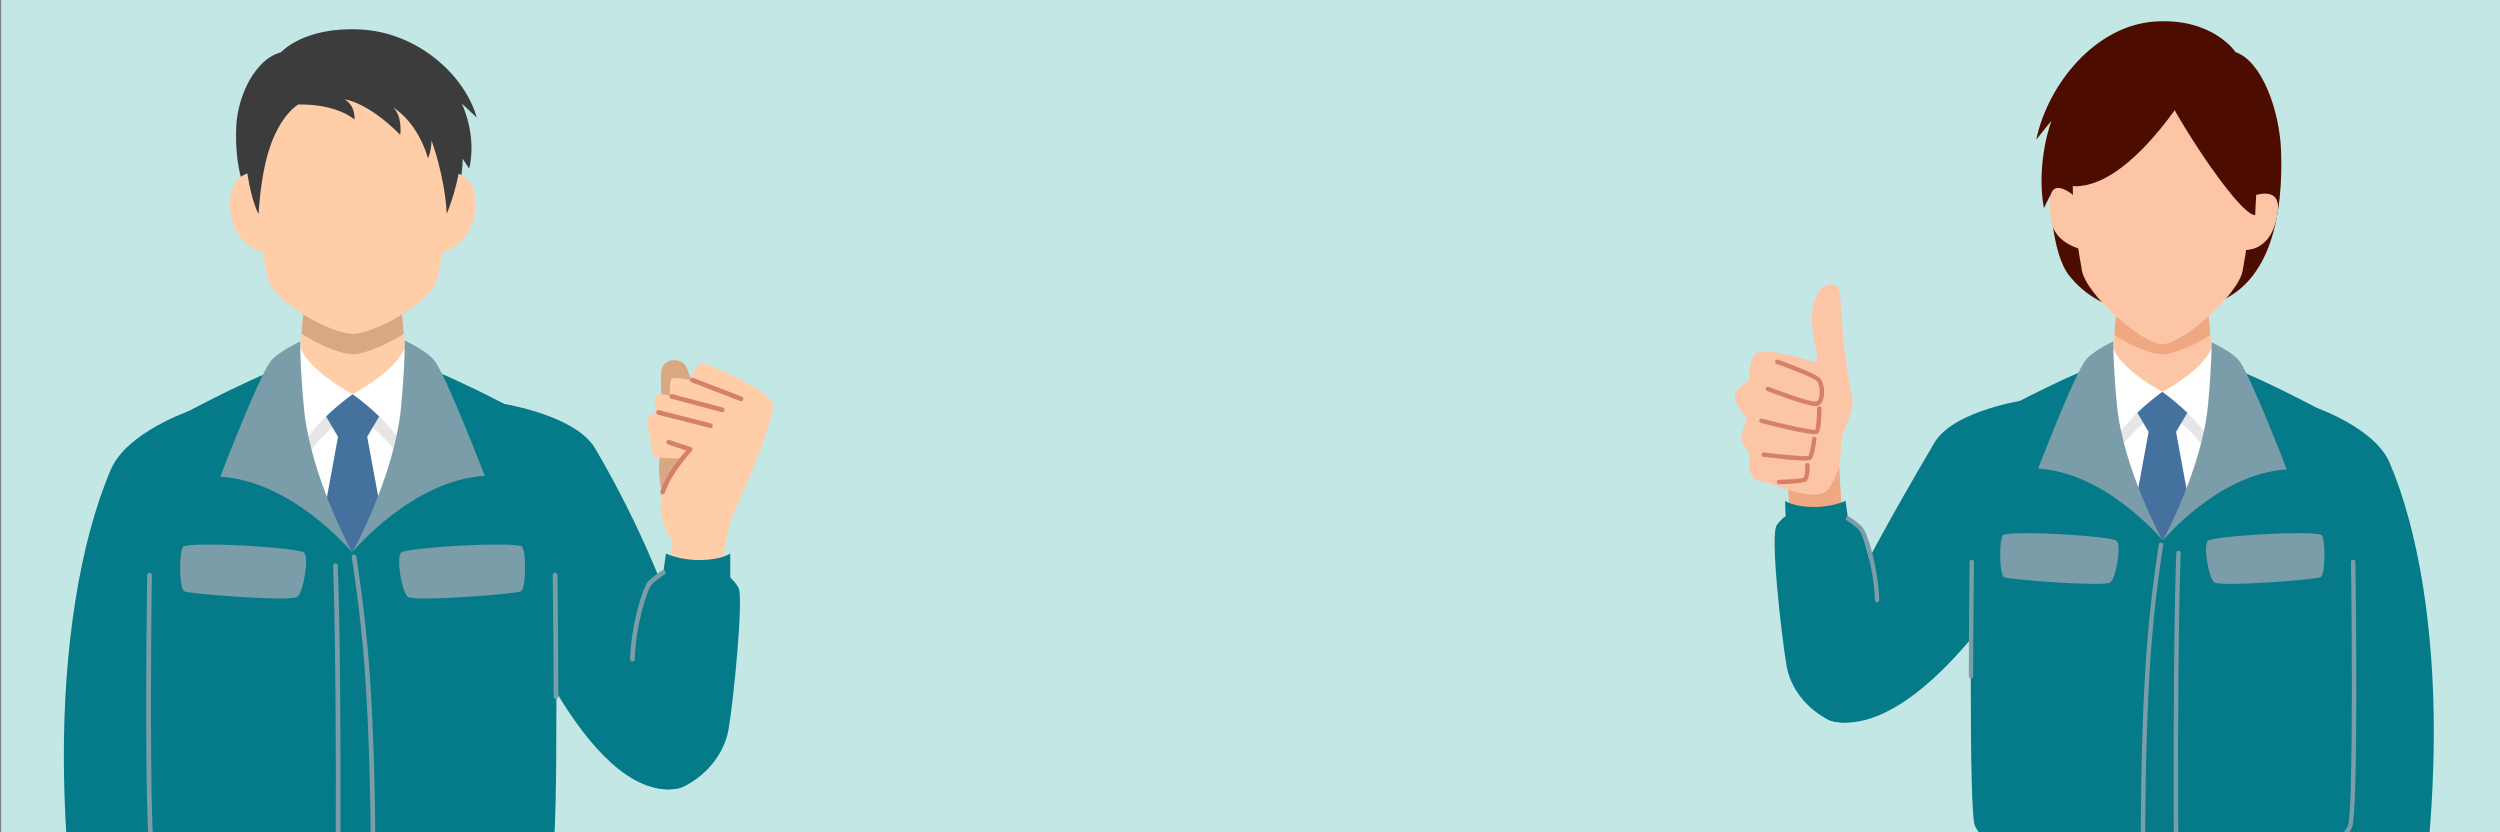 <?xml version="1.0" encoding="utf-8"?>
<!-- Generator: Adobe Illustrator 28.0.0, SVG Export Plug-In . SVG Version: 6.00 Build 0)  -->
<svg version="1.1" id="レイヤー_1" xmlns="http://www.w3.org/2000/svg" xmlns:xlink="http://www.w3.org/1999/xlink" x="0px"
	 y="0px" viewBox="0 0 5200 1731.1" style="enable-background:new 0 0 5200 1731.1;" xml:space="preserve">
<rect x="0" y="0" width="5200" height="1731.1" fill="#808080" stroke="none"/>
<style type="text/css">
	.st0{fill:#C3E7E5;}
	.st1{fill:#FFFFFF;}
	.st2{fill:#E6E6E6;}
	.st3{fill:#3C3C3C;}
	.st4{fill:#FFCDA8;}
	.st5{fill:#D9A782;}
	.st6{fill:#45719E;}
	.st7{fill:#057B89;}
	.st8{fill:#7A9DA9;}
	.st9{fill:#D68067;}
	.st10{fill:#F0A883;}
	.st11{fill:#FCC6A6;}
	.st12{fill:#4C0D00;}
</style>
<g id="レイヤー_1_00000008131720586266085580000010517914799982863271_">
	<rect x="2.3" y="-7.5" class="st0" width="5198.7" height="1738.6"/>
</g>
<g>
	<ellipse class="st1" cx="733.5" cy="954.7" rx="206.1" ry="257.9"/>
	<g>
		<path class="st2" d="M733.5,855.1c0,0-99.2-51.7-111.6-105.4l-33.1,43.4L642.5,942C642.5,942,666.7,904.2,733.5,855.1z"/>
		<path class="st2" d="M733.5,855.1c0,0,99.2-51.7,111.6-105.4l33.1,43.4L824.4,942C824.4,942,800.3,904.2,733.5,855.1z"/>
	</g>
	<path class="st3" d="M379.9,1886.1h707.2c0,0,20.5,106.9,11.4,188.8h-730C359.4,1993,379.9,1886.1,379.9,1886.1z"/>
	<path class="st4" d="M635.2,604.9l98.3-1.4l98.3,1.4l15.3,171.2c0,0-26.2,85.2-113.6,85.2s-113.6-85.2-113.6-85.2L635.2,604.9z"/>
	<g>
		<path class="st5" d="M733.5,603.5l98.3,1.4l8,89.4c-38.8,24.7-83.3,42.5-106.3,42.5S666,719,627.2,694.3l8-89.4L733.5,603.5z"/>
	</g>
	<polygon class="st6" points="651.1,820.2 815.9,820.2 763.8,908.5 815.9,1191.7 651.1,1191.7 703.1,908.5 	"/>
	<g>
		<path class="st1" d="M733.5,819.9c0,0-99.2-51.7-111.6-105.4l-33.1,43.4l53.7,148.8C642.5,906.7,666.7,868.9,733.5,819.9z"/>
		<path class="st1" d="M733.5,819.9c0,0,99.2-51.7,111.6-105.4l33.1,43.4l-53.7,148.8C824.4,906.7,800.3,868.9,733.5,819.9z"/>
	</g>
	<g>
		<path class="st7" d="M396.9,853.6c0,0-132.9,44.8-166.2,122.8c-66.1,154.4-98.7,374.4-97.9,602.5c0.8,207.8,27.3,420.7,53.2,493.9
			h153.4L396.9,853.6z"/>
		<path class="st7" d="M1033.4,837.5c0,0,161.7,22.4,204.7,95.5c185,314.8,288.4,690.5,168.8,707.7
			c-190,27.3-354.8-418.8-354.8-418.8L1033.4,837.5z"/>
	</g>
	<path class="st3" d="M991.6,244.5l-31.2-29.3c0,0,32.2,64,15.6,135.7l-13.5-20.6c0,0-0.9,89.6-38.3,125.4
		C865.6,511.8,758,533.3,627,498.5c-116.8-30.9-140.2-142.1-135.5-236.9c3.1-62.4,39.1-138.8,92.9-152.8c0,0,46.7-53.6,165.1-47.5
		C871.2,67.6,967.8,158.6,991.6,244.5z"/>
	<g>
		<path class="st4" d="M542.9,356.6L558.2,527c0,0-66-7.1-77.8-79.9C464.5,348.1,542.9,356.6,542.9,356.6z"/>
		<path class="st4" d="M924.1,356.6L908.7,527c0,0,66-7.1,77.8-79.9C1002.5,348.1,924.1,356.6,924.1,356.6z"/>
	</g>
	<path class="st4" d="M733.5,171.7c131.2,0,246,27.4,177.9,402.8c-9.8,54-133.7,119.9-177.9,119.9s-168.1-66-177.9-119.9
		C487.5,199,602.3,171.7,733.5,171.7z"/>
	<path class="st3" d="M929.2,444.6c0,0,28.3-64.6,30.9-135.8c2.6-72.2-20.9-151.1-89.6-176.1c-56.8-20.7-225.2-38.6-312.5,14.9
		c0,0-44.9,15.1-46.8,178.3c-0.3,22.6,10.6,89.5,26.6,119.2c0,0,2.7-54.9,14.3-105.8c21.9-96.6,68.4-122,68.4-122
		c82.5-1.1,116.7,31.3,116.7,31.3s3.5-27.4-20.2-41.9c0,0,46.9,4.7,115.5,73.8c0,0,5.5-36.3-14-56.4c0,0,48.2,26.4,71.9,105.3
		c0,0,7.1-15.6,7.1-37.6C897.5,291.7,925.2,366.3,929.2,444.6z"/>
	<path class="st7" d="M364.9,869.9c0,0,131.1-72.4,231.2-110.3c0,0,34.9,241.1,136.5,389.7c0,0,0,0,0.1,0.1c0.4-0.6,0.8-1.2,1.3-1.9
		c101.6-148.6,136.5-389.7,136.5-389.7c100.1,37.9,231.2,110.3,231.2,110.3l53.8,326.4c0,0,7.4,556.6-7.5,586.5
		c-14.9,29.8-50.6,50.2-50.6,50.2v74.6c-111.6,43.7-219.7,59.1-304.4,62.9c-80.1,6.3-247.5,7.9-423.8-61.1v-74.6
		c0,0-35.7-20.4-50.6-50.2c-14.9-29.8-7.5-586.5-7.5-586.5L364.9,869.9z"/>
	<g>
		<path class="st8" d="M369.1,1837.8c1.7,0,3.3-0.9,4.2-2.5c1.3-2.3,0.5-5.3-1.8-6.7c-0.3-0.2-34.6-20.1-48.6-48.2
			c-10.6-21.1-10-360.9-7-584.2c0-2.7-2.1-4.9-4.8-4.9c0,0,0,0-0.1,0c-2.7,0-4.8,2.1-4.9,4.8c-0.8,57.1-7,558.7,8,588.7
			c15.4,30.8,51,51.4,52.5,52.3C367.5,1837.6,368.3,1837.8,369.1,1837.8z"/>
	</g>
	<path class="st8" d="M624.3,710.3c0,0-0.1,55.4,8.1,140.2c13.6,141,100.1,298.7,100.1,298.7s-122.8-148.6-274.4-157.7
		c0,0,78.5-204.3,104.2-239.2C577.5,731.9,624.3,710.3,624.3,710.3z"/>
	<path class="st8" d="M842.1,708.5c0,0,0.1,55.4-8.1,140.2c-13.6,141-100.1,298.7-100.1,298.7s122.8-148.6,274.4-157.7
		c0,0-78.5-204.3-104.2-239.2C889,730.1,842.1,708.5,842.1,708.5z"/>
	<g>
		<path class="st8" d="M775,1968.3c2.6,0,4.8-2.1,4.9-4.8c0.1-3.2,6.6-318.5-11.4-569c-9-125.4-27.2-235.9-27.3-237
			c-0.4-2.7-2.9-4.5-5.6-4c-2.7,0.4-4.5,3-4,5.6c0.2,1.1,18.3,111.2,27.2,236.1c18,250.1,11.4,565,11.4,568.1
			c-0.1,2.7,2.1,4.9,4.8,5C774.9,1968.3,775,1968.3,775,1968.3z"/>
	</g>
	<path class="st8" d="M834.4,1149.4c-10.8,10,1.4,82.4,13.9,92c13.8,10.6,226.8-6.2,235.5-11.5c10.9-6.6,11.3-91.1,0.4-94
		C1048.3,1126.5,845.3,1139.4,834.4,1149.4z"/>
	<path class="st8" d="M632.5,1149.4c10.8,10-1.4,82.4-13.9,92c-13.8,10.6-226.8-6.2-235.5-11.5c-10.9-6.6-11.3-91.1-0.4-94
		C418.7,1126.5,621.7,1139.4,632.5,1149.4z"/>
	<g>
		<path class="st8" d="M702.2,1969.2c2.7,0,4.9-2.2,4.9-4.8c4.5-591.4-4.5-786.1-4.6-788c-0.1-2.7-2.5-4.7-5.1-4.6
			c-2.7,0.1-4.8,2.4-4.6,5.1c0.1,1.9,9,196.4,4.5,787.5C697.3,1966.9,699.5,1969.1,702.2,1969.2
			C702.2,1969.2,702.2,1969.2,702.2,1969.2z"/>
	</g>
	<g>
		<path class="st5" d="M1382.4,1048.1c0,0-16.7-56.7-10-95.3c11.3-64.7-0.6-143.6,3.1-180.2c3-29.9,45-30.4,53.3-6.6
			c6.8,19.5,57.2,145.9,57.2,145.9L1382.4,1048.1z"/>
		<path class="st4" d="M1518.3,1084.4c0,0,97.5-209.2,88.7-247c-5.7-24.3-139.8-83.6-148.9-82.2c-9.2,1.4-23.6,35.1-23.6,35.1
			s-34.2-7.4-38.1-2.1c-3.9,5.3-3.5,34.1-3.5,34.1s-27.6-6.2-30.1,1.7c-2.5,7.9,0.4,34.1,0.4,34.1s-17,6.8-16.8,16
			c0.1,9.2,9.8,67.2,12.5,73.7c2.7,6.5,61.1,5.7,61.1,5.7s-55.4,61.9-44.8,115.7c6.1,30.8,24.3,57.8,24.3,57.8l-13.5,65.2l109,9.7
			L1518.3,1084.4z"/>
		<g>
			<path class="st9" d="M1477.7,890.4c2.2,0,4.2-1.5,4.7-3.7c0.7-2.6-0.9-5.3-3.5-5.9L1371,853.2c-2.6-0.7-5.3,0.9-5.9,3.5
				c-0.7,2.6,0.9,5.3,3.5,5.9l107.9,27.5C1476.9,890.3,1477.3,890.4,1477.7,890.4z"/>
		</g>
		<g>
			<path class="st9" d="M1502.2,857.3c2.2,0,4.1-1.4,4.7-3.6c0.7-2.6-0.9-5.3-3.5-6l-105.1-28c-2.6-0.7-5.3,0.9-6,3.5
				c-0.7,2.6,0.9,5.3,3.5,6l105.1,28C1501.4,857.2,1501.8,857.3,1502.2,857.3z"/>
		</g>
		<g>
			<path class="st9" d="M1541.3,834.5c2,0,3.8-1.2,4.6-3.1c1-2.5-0.3-5.3-2.8-6.3L1441.8,786c-2.5-1-5.3,0.3-6.3,2.8
				c-1,2.5,0.3,5.3,2.8,6.3l101.2,39.1C1540.1,834.4,1540.7,834.5,1541.3,834.5z"/>
		</g>
		<g>
			<path class="st9" d="M1378.2,1028.4c2,0,4-1.3,4.6-3.4c13.4-40.8,55.7-86.5,56.2-87c1.1-1.2,1.6-2.9,1.2-4.5
				c-0.4-1.6-1.6-2.9-3.2-3.4l-44.6-15.1c-2.5-0.9-5.3,0.5-6.2,3.1c-0.9,2.6,0.5,5.3,3.1,6.2l37.6,12.8c-12,13.7-41.9,50.3-53.3,85
				c-0.8,2.6,0.5,5.3,3.1,6.2C1377.2,1028.3,1377.7,1028.4,1378.2,1028.4z"/>
		</g>
	</g>
	<path class="st7" d="M1350.6,1214.1c2.7-9.9,29.1-23.5,29.1-23.5l5.4-39.3c0,0,28.6,14.2,72.4,13.6c43.8-0.6,61.4-13.6,61.4-13.6
		l0,49.5c3.4,4,14.2,14.5,17.6,22.7c9.9,24-10.5,232.2-21.1,293.6c-11.9,68.6-72.2,114.4-104.6,122.1c-56.8,13.5-94-26.5-124.3-67.8
		C1259.9,1534.9,1329.4,1291.8,1350.6,1214.1z"/>
	<g>
		<path class="st8" d="M1315.4,1376c2.6,0,4.8-2.1,4.9-4.7c2.1-69.9,24.8-141.5,34.3-154.3c4.6-6.2,21.7-18.2,27.9-22.3
			c2.2-1.5,2.9-4.5,1.4-6.8c-1.5-2.2-4.5-2.9-6.8-1.4c-2.4,1.6-23.9,16-30.3,24.6c-11.2,15.2-34.1,89.4-36.2,159.8
			c-0.1,2.7,2,4.9,4.7,5C1315.3,1376,1315.4,1376,1315.4,1376z"/>
	</g>
	<g>
		<path class="st8" d="M1156.4,1454.1C1156.4,1454.1,1156.4,1454.1,1156.4,1454.1c2.7,0,4.9-2.2,4.9-4.9
			c-0.2-130.6-1.8-251.9-1.8-253.1c0-2.7-2.2-4.8-4.9-4.8c0,0,0,0-0.1,0c-2.7,0-4.9,2.2-4.8,4.9c0,1.2,1.6,122.4,1.8,253
			C1151.5,1451.9,1153.7,1454.1,1156.4,1454.1z"/>
	</g>
</g>
<g>
	<polygon class="st10" points="3718.3,1001.1 3723.7,1078.8 3831.6,1074.5 3824.5,956.2 	"/>
	<ellipse class="st1" cx="4497.6" cy="941.8" rx="193.8" ry="242.4"/>
	<g>
		<path class="st2" d="M4497.6,848.1c0,0,93.3-48.6,104.9-99.1l31.1,40.8l-50.5,139.9C4583.1,929.8,4560.4,894.2,4497.6,848.1z"/>
		<path class="st2" d="M4497.6,848.1c0,0-93.3-48.6-104.9-99.1l-31.1,40.8l50.5,139.9C4412.1,929.8,4434.8,894.2,4497.6,848.1z"/>
	</g>
	<path class="st3" d="M4830.1,1817.3h-664.9c0,0-19.2,100.5-10.7,177.5h686.2C4849.3,1917.8,4830.1,1817.3,4830.1,1817.3z"/>
	<path class="st11" d="M4590,612.9l-92.4-1.3l-92.4,1.3l-14.4,161c0,0,24.7,80.1,106.8,80.1s106.8-80.1,106.8-80.1L4590,612.9z"/>
	<g>
		<path class="st10" d="M4497.6,611.6l-92.4,1.3l-7.5,84.1c36.5,23.2,78.3,40,99.9,40c21.6,0,63.4-16.8,99.9-40l-7.5-84.1
			L4497.6,611.6z"/>
	</g>
	<polygon class="st6" points="4575.1,815.3 4420.2,815.3 4469.1,898.3 4420.2,1164.5 4575.1,1164.5 4526.2,898.3 	"/>
	<g>
		<path class="st1" d="M4497.6,815c0,0,93.3-48.6,104.9-99.1l31.1,40.8l-50.5,139.9C4583.1,896.6,4560.4,861.1,4497.6,815z"/>
		<path class="st1" d="M4497.6,815c0,0-93.3-48.6-104.9-99.1l-31.1,40.8l50.5,139.9C4412.1,896.6,4434.8,861.1,4497.6,815z"/>
	</g>
	<g>
		<path class="st7" d="M4814,846.7c0,0,124.9,42.2,156.3,115.5c62.1,145.2,92.8,352,92,566.4c-0.7,195.4-25.7,395.5-50,464.3h-144.2
			L4814,846.7z"/>
		<path class="st7" d="M4215.7,831.5c0,0-152,21-192.4,89.8c-173.9,295.9-317.4,564.3-205,580.4c178.6,25.7,379.8-308.9,379.8-308.9
			L4215.7,831.5z"/>
	</g>
	<path class="st12" d="M4235.4,290.3l31.7-39.3c0,0-32.8,85.8-15.9,181.9l13.8-27.6c0,0,0.9,120,39,168
		c59.7,75.3,169.2,104,302.7,57.5c118.9-41.5,142.7-190.4,137.9-317.5c-3.1-83.6-39.8-186.1-94.5-204.8c0,0-47.6-71.9-168.1-63.7
		C4358.1,53.3,4259.7,175.2,4235.4,290.3z"/>
	<g>
		<path class="st11" d="M4676.8,411.2l-14.4,108.3c0,0,62.2,11.6,75.1-77.1C4746.8,378.3,4676.8,411.2,4676.8,411.2z"/>
		<path class="st11" d="M4318.4,411.2l14.4,108.3c0,0-57.4-11-65.7-57.8C4245.7,341.1,4318.4,411.2,4318.4,411.2z"/>
	</g>
	<path class="st11" d="M4497.6,184c-123.4,0-231.2,25.7-167.2,378.7c9.2,50.7,125.7,153.2,167.2,153.2s158.1-102.5,167.2-153.2
		C4728.9,209.8,4621,184,4497.6,184z"/>
	<path class="st7" d="M4844.1,862c0,0-123.3-68.1-217.4-103.7c0,0-32.8,226.6-128.3,366.3c0,0,0,0,0,0.1c-0.4-0.6-0.8-1.2-1.2-1.8
		C4401.8,983.2,4369,756.6,4369,756.6c-94.1,35.6-217.4,103.7-217.4,103.7l-50.6,306.8c0,0-7,523.3,7.1,551.3
		c14,28,47.6,47.2,47.6,47.2v70.1c105,41.1,206.6,55.5,286.1,59.1c75.3,5.9,232.7,7.4,398.4-57.4v-70.1c0,0,33.5-19.2,47.6-47.2
		c14-28,7.1-551.3,7.1-551.3L4844.1,862z"/>
	<g>
		<path class="st8" d="M4840.1,1771.9c-1.6,0-3.1-0.8-4-2.3c-1.3-2.2-0.5-5,1.7-6.3c0.3-0.2,32.5-18.9,45.7-45.3
			c9.9-19.8,9.4-339.3,6.6-549.2c0-2.5,2-4.6,4.5-4.6c0,0,0,0,0.1,0c2.5,0,4.6,2,4.6,4.5c0.7,53.7,6.6,525.2-7.5,553.4
			c-14.5,28.9-48,48.3-49.4,49.2C4841.7,1771.7,4840.9,1771.9,4840.1,1771.9z"/>
	</g>
	<path class="st8" d="M4600.2,712c0,0,0.1,52.1-7.7,131.8c-12.8,132.6-94.1,280.8-94.1,280.8s115.5-139.7,258-148.2
		c0,0-73.8-192.1-98-224.8C4644.3,732.3,4600.2,712,4600.2,712z"/>
	<path class="st8" d="M4395.5,710.3c0,0-0.1,52.1,7.7,131.8c12.8,132.6,94.1,280.8,94.1,280.8s-115.5-139.7-258-148.2
		c0,0,73.8-192.1,98-224.8C4351.5,730.6,4395.5,710.3,4395.5,710.3z"/>
	<g>
		<path class="st8" d="M4458.6,1894.6c-2.5,0-4.5-2-4.6-4.5c-0.1-3-6.2-299.4,10.7-534.9c8.5-117.9,25.5-221.7,25.7-222.8
			c0.4-2.5,2.7-4.2,5.3-3.8c2.5,0.4,4.2,2.8,3.8,5.3c-0.2,1-17.2,104.5-25.6,221.9c-16.9,235.1-10.7,531.1-10.7,534.1
			c0.1,2.5-2,4.6-4.5,4.7C4458.7,1894.6,4458.6,1894.6,4458.6,1894.6z"/>
	</g>
	<path class="st8" d="M4402.7,1124.8c10.2,9.4-1.3,77.4-13.1,86.5c-12.9,9.9-213.2-5.9-221.4-10.8c-10.2-6.2-10.6-85.7-0.4-88.4
		C4201.7,1103.2,4392.5,1115.4,4402.7,1124.8z"/>
	<path class="st8" d="M4592.5,1124.8c-10.2,9.4,1.3,77.4,13.1,86.5c12.9,9.9,213.2-5.9,221.4-10.8c10.2-6.2,10.6-85.7,0.4-88.4
		C4793.6,1103.2,4602.7,1115.4,4592.5,1124.8z"/>
	<g>
		<path class="st8" d="M4527,1895.4c-2.5,0-4.6-2-4.6-4.6c-4.2-556,4.2-739,4.3-740.8c0.1-2.5,2.2-4.4,4.8-4.4
			c2.5,0.1,4.5,2.3,4.4,4.8c-0.1,1.8-8.5,184.7-4.3,740.3C4531.6,1893.3,4529.6,1895.4,4527,1895.4
			C4527,1895.4,4527,1895.4,4527,1895.4z"/>
	</g>
	<path class="st7" d="M3871.2,1100.7c-2.5-9.3-27.4-22.1-27.4-22.1l-5.1-36.9c0,0-26.9,13.4-68,12.8c-41.2-0.5-57.7-12.8-57.7-12.8
		l1.1,33.1c-3.8-0.4-12.3,9.5-18.2,17.1c-15,19.2,10.3,235.9,20.3,293.6c11.2,64.5,67.9,107.5,98.3,114.7
		c53.4,12.7,88.3-24.9,116.9-63.8C3956.5,1402.3,3891.1,1173.8,3871.2,1100.7z"/>
	<g>
		<path class="st8" d="M3904.3,1253c-2.5,0-4.5-2-4.6-4.5c-1.9-65.7-23.3-133-32.2-145.1c-4.3-5.8-20.4-17.1-26.2-21
			c-2.1-1.4-2.7-4.2-1.3-6.4c1.4-2.1,4.3-2.7,6.4-1.3c2.3,1.5,22.5,15,28.5,23.2c10.6,14.3,32,84,34,150.3c0.1,2.5-1.9,4.6-4.5,4.7
			C3904.4,1253,3904.3,1253,3904.3,1253z"/>
	</g>
	<g>
		<path class="st11" d="M3830.4,913.9c4.5-29.2,29.3-57.7,20.9-93.9c-8.1-34.5-14.5-94.4-17.2-113.5c-2.3-17.1-3.5-76.7-8.4-100.1
			c-4.7-23-37.4-22.3-52.1,20.1c-18.5,53.5,18.4,122.4,0.5,126.7c0,0-103.9-34.3-123.1-16.2c-11.4,10.7-13.9,41.4-11.1,49
			c2.4,6.6-31.8,21.1-31.5,35c0.5,27.1,23.6,41.7,24.4,49.6s-20.7,40.6-4.3,57.1c16.4,16.4,9.1,33,9.8,39.8
			c0.7,6.7,2.2,32.6,25,33.6c18,0.8,116.1,49.6,140,15.5C3835.7,970.5,3825.9,943.1,3830.4,913.9z"/>
		<g>
			<path class="st9" d="M3776.5,844.7c-19,0-92.5-28.2-101-31.5c-2.4-0.9-3.5-3.6-2.6-5.9c0.9-2.4,3.6-3.5,5.9-2.6
				c32.4,12.5,87.7,31.9,98.3,30.8c3-0.3,4.9-3.7,5.9-6.5c4.1-11.4,1.3-30.9-3.7-36c-6.8-6.9-55.2-25.9-84.2-36.2
				c-2.4-0.9-3.6-3.5-2.8-5.9c0.8-2.4,3.5-3.6,5.9-2.8c7.9,2.8,77,27.7,87.6,38.4c8,8.2,11,31.2,5.8,45.6
				c-2.7,7.5-7.5,11.9-13.6,12.6C3777.5,844.7,3777,844.7,3776.5,844.7z"/>
		</g>
		<g>
			<path class="st9" d="M3774.3,902.8c-11.3,0-39.2-4.3-111.6-23c-2.5-0.6-3.9-3.1-3.3-5.6c0.6-2.5,3.1-3.9,5.6-3.3
				c47.7,12.4,100.9,24,110.7,23.1c2.2-5.3,3.7-26.5,3.8-44.4c0-2.5,2.1-4.6,4.6-4.6c0,0,0,0,0,0c2.5,0,4.6,2.1,4.6,4.6
				c-0.1,13.1-0.8,44.3-6.2,51C3781.7,901.5,3780.6,902.8,3774.3,902.8z"/>
		</g>
		<g>
			<path class="st9" d="M3753.1,957.9c-15.6,0-44.1-2.6-85.3-7.7c-2.5-0.3-4.3-2.6-4-5.1c0.3-2.5,2.6-4.3,5.1-4
				c40.3,5,85.3,9,92.3,7.4c2.6-3.2,6.2-21.1,7.9-36.1c0.3-2.5,2.5-4.3,5.1-4c2.5,0.3,4.3,2.6,4,5.1c-1.6,13.9-5.2,38.1-11.9,42.8
				C3764.7,957.4,3760.3,957.9,3753.1,957.9z"/>
		</g>
		<g>
			<path class="st9" d="M3700.4,1007.1c-2.5,0-4.5-2-4.6-4.5c-0.1-2.5,2-4.6,4.5-4.7c21.7-0.4,47.4-2.2,51.2-4.4
				c2-1.8,3.7-14.2,3.4-26c-0.1-2.5,2-4.6,4.5-4.7c0,0,0.1,0,0.1,0c2.5,0,4.5,2,4.6,4.5c0.2,8.4-0.1,28.6-7.4,33.7
				C3750.3,1005.7,3715.3,1006.8,3700.4,1007.1C3700.5,1007.1,3700.5,1007.1,3700.4,1007.1z"/>
		</g>
	</g>
	<g>
		<path class="st8" d="M4099.7,1411.2C4099.7,1411.2,4099.7,1411.2,4099.7,1411.2c-2.5,0-4.6-2.1-4.6-4.6
			c0.2-122.8,1.7-236.8,1.7-237.9c0-2.5,2.2-4.6,4.6-4.5c2.5,0,4.6,2.1,4.5,4.6c0,1.1-1.5,115-1.7,237.8
			C4104.3,1409.2,4102.2,1411.2,4099.7,1411.2z"/>
	</g>
</g>
<path class="st12" d="M4546.2,196.2c-3.3,3.1-142.9,232.4-263.6,184.6c-16-155.1,126.1-258,126.1-258L4546.2,196.2z"/>
<path class="st12" d="M4481.9,142c14.4,60.9,173.7,307.8,209,305.4c0.9-39.9,7.9-119.4,7.9-119.4l-25.6-144"/>
</svg>
